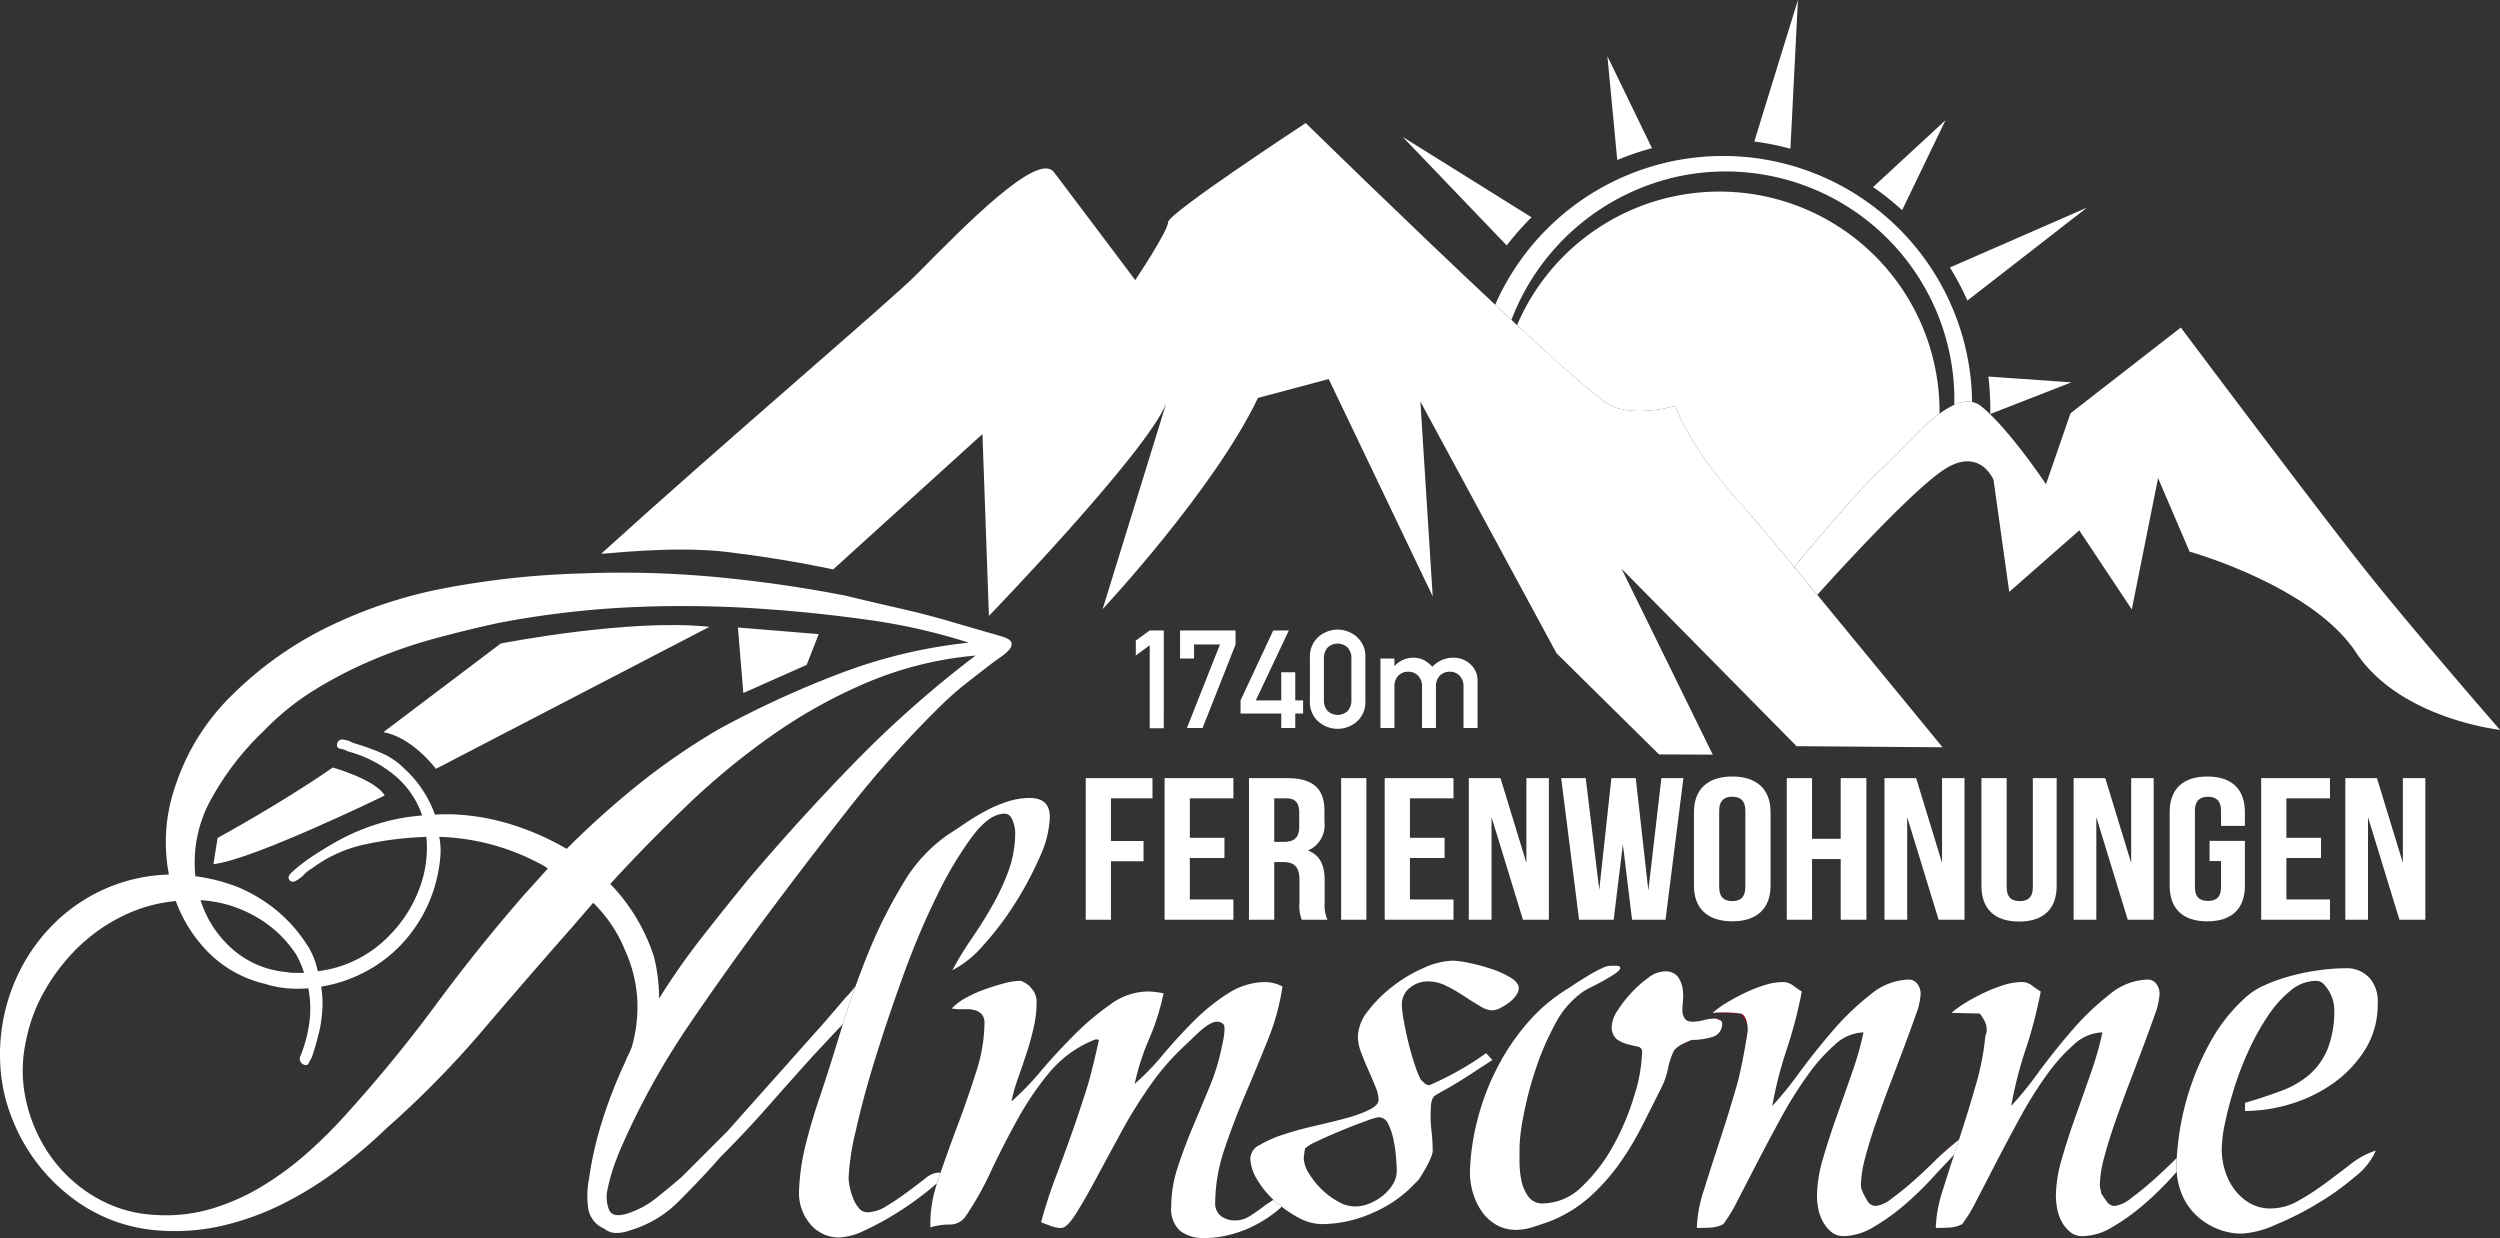 <svg id="Gruppe_79" data-name="Gruppe 79" xmlns="http://www.w3.org/2000/svg" xmlns:xlink="http://www.w3.org/1999/xlink" width="277" height="137.171" viewBox="0 0 277 137.171">
  <rect x="0" y="0" width="277" height="137.171" fill="#333333" stroke="none"/>
  <defs>
    <clipPath id="clip-path">
      <rect id="Rechteck_14" data-name="Rechteck 14" width="277" height="137.171" fill="none"/>
    </clipPath>
  </defs>
  <g id="Gruppe_77" data-name="Gruppe 77" clip-path="url(#clip-path)">
    <path id="Pfad_210" data-name="Pfad 210" d="M257.187,47.606l-9.2-.643a29.873,29.873,0,0,1,.21,4.153Z" transform="translate(-27.678 -5.242)" fill="#fff"/>
    <path id="Pfad_211" data-name="Pfad 211" d="M229.774,54.477c1.477-1.25,3.881-4.223,6.245-5.972a24.39,24.39,0,0,0-46.813-9.813c4.163,3.855,7.758,7.064,9.587,8.414,2.729,2.117,7.956.527,7.956.527s1.246,4.289,7.8,11.477c.025.027.05.057.076.085l.092.1c.061.067.116.13.178.2.9,1.043,2.758,3.264,5.011,5.985.082-.1,7.358-8.874,9.864-11" transform="translate(-21.118 -2.667)" fill="#fff"/>
    <path id="Pfad_212" data-name="Pfad 212" d="M189.221,25.984l-14.276-8.908L186.471,29.1a30.393,30.393,0,0,1,2.75-3.119" transform="translate(-19.526 -1.906)" fill="#fff"/>
    <path id="Pfad_213" data-name="Pfad 213" d="M205.417,17.2l-4.94-10.183,1.092,11.5a29.575,29.575,0,0,1,3.848-1.317" transform="translate(-22.376 -0.784)" fill="#fff"/>
    <path id="Pfad_214" data-name="Pfad 214" d="M258.385,25.889,243.19,32.527a29.78,29.78,0,0,1,1.939,3.665Z" transform="translate(-27.143 -2.89)" fill="#fff"/>
    <path id="Pfad_215" data-name="Pfad 215" d="M207.505,21.573a25.354,25.354,0,0,1,29.464,20.48,24.781,24.781,0,0,1,.377,4.972,3.3,3.3,0,0,1,1.971-.315c-.006-.527-.022-1.057-.06-1.59a27.59,27.59,0,0,0-52.78-9.18q.914.854,1.8,1.681a25.588,25.588,0,0,1,19.224-16.048" transform="translate(-20.813 -2.171)" fill="#fff"/>
    <path id="Pfad_216" data-name="Pfad 216" d="M223.632,0,218.8,15.679a29.634,29.634,0,0,1,4,.8Z" transform="translate(-24.421)" fill="#fff"/>
    <path id="Pfad_217" data-name="Pfad 217" d="M241.64,14.984,233.613,22.4a30.787,30.787,0,0,1,3.216,2.558Z" transform="translate(-26.074 -1.672)" fill="#fff"/>
    <path id="Pfad_218" data-name="Pfad 218" d="M89.185,62.9c6.973.869,11.5,1.906,11.5,1.906l16.542-15,.717,20.151s17.339-17.953,19.628-23.5l-7.031,22.747s12.332-13.183,17.211-23.4l7.843-2.091,11.519,24.069L165.75,46.205l15.079,27.882L192.19,85.3l5.954.027-10.106-20.6L207.43,84.39l16.173.122s-7.6-9.285-13.875-16.889l-.007.008-2.561-3.106-.5-.611.5.611,0,0c-2.254-2.721-4.108-4.942-5.011-5.985-.061-.067-.116-.13-.178-.2l-.092-.1c-.027-.028-.052-.059-.076-.085-6.556-7.188-7.8-11.477-7.8-11.477s-5.227,1.59-7.956-.527c-1.829-1.35-5.424-4.559-9.587-8.414l-.622-.576q-.887-.825-1.8-1.681c-9.642-9.022-20.993-20.132-20.993-20.132s-15.254,10-15.248,10.972-3.64,6.428-3.64,6.428-7.247-9.648-9.009-11.964-9.659,5.7-15.243,11.361c-2.73,2.769-21.6,18.82-34.9,30.9-.168.153,7.765-.947,14.18-.147" transform="translate(-8.371 -1.713)" fill="#fff"/>
    <path id="Pfad_219" data-name="Pfad 219" d="M241.508,49.413a8.914,8.914,0,0,0-1.63.984c-2.364,1.749-4.77,4.723-6.246,5.973-2.506,2.122-9.782,10.9-9.863,11l0,0,2.56,3.107.008-.009c.156-.176,9.663-10.826,13.786-13.71,4.159-2.913,5.735.969,5.735.969L247.6,70.141l7.758-6.814,5.82,8.755,2.911-14.547,3.492,8.147s13.582,3.785,18.431,11.156,15.963,8.591,15.963,8.591S292.8,74.9,287.37,68.107,266.61,40.85,266.61,40.85l-12.222,9.5-2.716,7.857S247.6,52.1,244.5,49.579a2.285,2.285,0,0,0-1.017-.481,3.3,3.3,0,0,0-1.971.314" transform="translate(-24.975 -4.559)" fill="#fff"/>
    <path id="Pfad_220" data-name="Pfad 220" d="M223.7,70.627h0l-.5-.611Z" transform="translate(-24.912 -7.815)" fill="#f27c00"/>
    <path id="Pfad_221" data-name="Pfad 221" d="M142.808,99.289V97.047h-7.394v15.689h2.794v-6.477h3.61v-2.241h-3.61V99.289Z" transform="translate(-15.114 -10.832)" fill="#fff"/>
    <path id="Pfad_222" data-name="Pfad 222" d="M152.873,99.289V97.048h-7.624v15.689h7.624v-2.244h-4.829V105.9h3.838v-2.241h-3.838V99.289Z" transform="translate(-16.212 -10.832)" fill="#fff"/>
    <path id="Pfad_223" data-name="Pfad 223" d="M161.617,112.737h2.846a4.129,4.129,0,0,1-.306-1.907v-2.42c0-1.635-.458-2.823-1.853-3.339a3.056,3.056,0,0,0,1.829-3.18v-1.236c0-2.421-1.246-3.607-4.142-3.607h-4.219v15.689h2.8v-6.388h.964c1.27,0,1.83.537,1.83,1.994v2.466a4.293,4.293,0,0,0,.254,1.928m-.28-10.288c0,1.256-.636,1.659-1.677,1.659h-1.091V99.289h1.346c.99,0,1.422.493,1.422,1.613Z" transform="translate(-17.386 -10.832)" fill="#fff"/>
    <rect id="Rechteck_13" data-name="Rechteck 13" width="2.795" height="15.689" transform="translate(148.599 86.216)" fill="#fff"/>
    <path id="Pfad_224" data-name="Pfad 224" d="M180.321,99.289V97.048H172.7v15.689h7.622v-2.244h-4.827V105.9h3.838v-2.241h-3.838V99.289Z" transform="translate(-19.275 -10.832)" fill="#fff"/>
    <path id="Pfad_225" data-name="Pfad 225" d="M185.71,101.373l3.48,11.363h2.872V97.048h-2.49v9.392L186.7,97.048h-3.508v15.689h2.518Z" transform="translate(-20.447 -10.832)" fill="#fff"/>
    <path id="Pfad_226" data-name="Pfad 226" d="M202.976,97.048h-2.7l-1.345,12.372-1.5-12.372h-2.719l1.983,15.689h3.836l1.017-8.36,1.016,8.36h3.709l1.982-15.689h-2.44l-1.446,12.461Z" transform="translate(-21.733 -10.832)" fill="#fff"/>
    <path id="Pfad_227" data-name="Pfad 227" d="M211.271,100.79v8.158c0,2.511,1.5,3.944,4.245,3.944s4.242-1.434,4.242-3.944V100.79c0-2.51-1.5-3.944-4.242-3.944s-4.245,1.435-4.245,3.944m5.694-.158v8.474c0,1.121-.56,1.546-1.449,1.546s-1.449-.425-1.449-1.546v-8.474c0-1.119.56-1.546,1.449-1.546s1.449.426,1.449,1.546" transform="translate(-23.581 -10.809)" fill="#fff"/>
    <path id="Pfad_228" data-name="Pfad 228" d="M231.67,112.737V97.048h-2.847v6.723h-3.176V97.048h-2.8v15.689h2.8v-6.723h3.176v6.723Z" transform="translate(-24.873 -10.832)" fill="#fff"/>
    <path id="Pfad_229" data-name="Pfad 229" d="M241.412,106.44l-2.871-9.392h-3.506v15.689h2.514V101.373l3.482,11.363H243.9V97.048h-2.487Z" transform="translate(-26.233 -10.832)" fill="#fff"/>
    <path id="Pfad_230" data-name="Pfad 230" d="M247.128,97.048v11.946c0,2.509,1.424,3.946,4.167,3.946s4.166-1.437,4.166-3.946V97.048h-2.64v12.1c0,1.121-.56,1.525-1.449,1.525s-1.449-.4-1.449-1.525v-12.1Z" transform="translate(-27.583 -10.832)" fill="#fff"/>
    <path id="Pfad_231" data-name="Pfad 231" d="M265,106.44l-2.871-9.392h-3.506v15.689h2.516V101.373l3.48,11.363h2.872V97.048H265Z" transform="translate(-28.866 -10.832)" fill="#fff"/>
    <path id="Pfad_232" data-name="Pfad 232" d="M278.937,102.316v-1.525c0-2.509-1.421-3.944-4.167-3.944s-4.167,1.435-4.167,3.944v8.159c0,2.511,1.422,3.944,4.167,3.944s4.167-1.433,4.167-3.944v-4.975h-3.912v2.24h1.27v2.893c0,1.121-.558,1.524-1.447,1.524s-1.449-.4-1.449-1.524v-8.474c0-1.118.56-1.546,1.449-1.546s1.447.427,1.447,1.546v1.683Z" transform="translate(-30.203 -10.809)" fill="#fff"/>
    <path id="Pfad_233" data-name="Pfad 233" d="M289.636,99.289V97.048h-7.621v15.689h7.621v-2.244h-4.827V105.9h3.836v-2.241h-3.836V99.289Z" transform="translate(-31.476 -10.832)" fill="#fff"/>
    <path id="Pfad_234" data-name="Pfad 234" d="M298.887,106.44l-2.873-9.392h-3.506v15.689h2.515V101.373l3.482,11.363h2.87V97.048h-2.488Z" transform="translate(-32.648 -10.832)" fill="#fff"/>
    <path id="Pfad_235" data-name="Pfad 235" d="M144.76,78.632H143.2l-1.543,1.119V81.4l1.543-1.128v9.193h1.558Z" transform="translate(-15.811 -8.776)" fill="#fff"/>
    <path id="Pfad_236" data-name="Pfad 236" d="M153.33,78.632h-6.151v3.108h1.551V80.182H151.6l-3.665,9.26h1.736l3.658-9.26Z" transform="translate(-16.427 -8.776)" fill="#fff"/>
    <path id="Pfad_237" data-name="Pfad 237" d="M158.343,78.632l-3.621,7.745v1.461h4.511v1.6h1.551v-1.6h.868V86.377h-.868V83.261h-1.551v3.116h-2.82l3.658-7.745Z" transform="translate(-17.269 -8.776)" fill="#fff"/>
    <path id="Pfad_238" data-name="Pfad 238" d="M168.579,88.709a2.865,2.865,0,0,0,.939-2.3V81.638a2.879,2.879,0,0,0-.939-2.3,3.21,3.21,0,0,0-4.27,0,2.888,2.888,0,0,0-.935,2.3v4.771a2.874,2.874,0,0,0,.935,2.3,3.22,3.22,0,0,0,4.27,0m-3.654-2.39V81.727a1.694,1.694,0,0,1,.415-1.216,1.613,1.613,0,0,1,2.209,0,1.688,1.688,0,0,1,.419,1.216v4.592a1.687,1.687,0,0,1-.419,1.222,1.621,1.621,0,0,1-2.209,0,1.693,1.693,0,0,1-.415-1.222" transform="translate(-18.235 -8.764)" fill="#fff"/>
    <path id="Pfad_239" data-name="Pfad 239" d="M182.927,89.82V84.7a2.423,2.423,0,0,0-.833-1.987,2.708,2.708,0,0,0-1.733-.682,3.132,3.132,0,0,0-2.434,1,4.592,4.592,0,0,0-.89-.711,2.763,2.763,0,0,0-3.287.623h-.03v-.824h-1.55v7.7h1.55V85.235a1.654,1.654,0,0,1,.434-1.216,1.49,1.49,0,0,1,1.1-.437,1.471,1.471,0,0,1,1.082.437,1.642,1.642,0,0,1,.439,1.216V89.82h1.543V85.235a1.65,1.65,0,0,1,.434-1.216,1.486,1.486,0,0,1,1.1-.437,1.47,1.47,0,0,1,1.083.437,1.642,1.642,0,0,1,.438,1.216V89.82Z" transform="translate(-19.216 -9.156)" fill="#fff"/>
    <path id="Pfad_240" data-name="Pfad 240" d="M94.682,117.379a12.911,12.911,0,0,1-.995,1.139l-2.275,2.653L80.607,133.3l-5.118,5.119q-1.327,1.137-2.749,2.274a10.027,10.027,0,0,1-3.127,1.706q-1.706.57-2.132-.379a3.886,3.886,0,0,1-.143-2.368,19.091,19.091,0,0,1,.853-2.938q.569-1.518.854-2.086A83.5,83.5,0,0,1,76.294,121.6q4.218-6.207,8.673-12.179t9.1-11.894a116.848,116.848,0,0,1,10.047-11.234,31.913,31.913,0,0,1,2.7-2.416q1.374-1.087,2.986-2.323c.315-.25.665-.5,1.043-.758a4.832,4.832,0,0,0,.947-.806.89.89,0,0,0,.284-.8q-.093-.377-.948-.665L106.2,77.1q-3.128-.945-6.255-1.659t-6.256-1.468a144.947,144.947,0,0,0-14.6-2.087,112.67,112.67,0,0,0-14.6-.378A94.942,94.942,0,0,0,49.662,73.07a51.32,51.32,0,0,0-13.98,4.692,40.089,40.089,0,0,0-9.9,7.155,24.9,24.9,0,0,0-6.4,10.285,18.8,18.8,0,0,0-.664,9.669,18.773,18.773,0,0,0-12.795,5.5,19.692,19.692,0,0,0-3.459,4.644,20.612,20.612,0,0,0-1.992,5.4A20.832,20.832,0,0,0,.044,126.2a18.7,18.7,0,0,0,1.327,5.782,20.131,20.131,0,0,0,6.255,8.436,17.831,17.831,0,0,0,9.858,3.883,23.412,23.412,0,0,0,7.155-.521,30.331,30.331,0,0,0,6.682-2.415,39.488,39.488,0,0,0,6.112-3.793,59.239,59.239,0,0,0,5.45-4.642,106.422,106.422,0,0,0,10.569-10.759q4.879-5.731,9.9-11.422L65.726,108a15.474,15.474,0,0,1,3.507,5.214,15.273,15.273,0,0,1,1.376,5.45,16.287,16.287,0,0,1-.617,5.356c-.126.316-.252.6-.378.85s-.254.54-.38.854a52.336,52.336,0,0,0-2.463,6.3,40.392,40.392,0,0,0-1.516,6.59,9.848,9.848,0,0,0-.1,3.08,2.914,2.914,0,0,0,1.8,2.416,2.01,2.01,0,0,0,1.326.473A4.269,4.269,0,0,0,69.8,144.3a12.635,12.635,0,0,0,5.544-3.364q2.509-2.507,4.5-4.786Q82.6,133.4,85.062,130.6t5.024-5.64q1.326-1.419,2.7-2.889c.2-.211.4-.41.6-.616q.642-2.092,1.392-4.175c-.03.036-.061.06-.091.1M58.05,107.144q-5.12,5.877-9.667,12.037t-9.668,11.848a54.319,54.319,0,0,1-4.454,4.5,34.653,34.653,0,0,1-5.071,3.792,24.116,24.116,0,0,1-5.687,2.559,17.752,17.752,0,0,1-6.208.712,14.446,14.446,0,0,1-6.682-1.945,15.9,15.9,0,0,1-4.928-4.454,17.055,17.055,0,0,1-2.749-6.066,15.236,15.236,0,0,1-.046-6.871,17.984,17.984,0,0,1,2.131-5.638,21.457,21.457,0,0,1,3.743-4.788,19.127,19.127,0,0,1,4.931-3.413,16.769,16.769,0,0,1,5.781-1.61,15.876,15.876,0,0,0,3.7,5.78A13.127,13.127,0,0,0,29.426,117a11.288,11.288,0,0,0,2.37.474,14.645,14.645,0,0,0,2.369,0,11.818,11.818,0,0,1,.094,3.934,15.2,15.2,0,0,1-1.043,3.742.766.766,0,0,0,.379.76c.315.126.521.078.616-.142a3.9,3.9,0,0,1,.331-.618q.287-.85.523-1.706c.156-.567.3-1.138.425-1.7a18.38,18.38,0,0,0,.238-2.228,10.933,10.933,0,0,0-.142-2.228,15.615,15.615,0,0,0,4.549-1.469,15.4,15.4,0,0,0,3.886-2.749,15.943,15.943,0,0,0,4.549-8.576,13.146,13.146,0,0,0,.238-1.9,7.858,7.858,0,0,0-.142-1.9,25.235,25.235,0,0,1,10.9,2.844,7.729,7.729,0,0,1,1.138.665Zm-35.827.569a13.8,13.8,0,0,1,6.066,1.8,12.858,12.858,0,0,1,4.55,4.263,10.624,10.624,0,0,1,.852,1.992H32.7a5.085,5.085,0,0,1-1-.094,10.477,10.477,0,0,1-5.971-2.559,12,12,0,0,1-3.506-5.4m40.566-5.687a29.31,29.31,0,0,0-5.829-2.607,24.92,24.92,0,0,0-6.114-1.185,19.159,19.159,0,0,0-2.655,0,12.619,12.619,0,0,0-3.411-5.119,8.107,8.107,0,0,0-2.607-1.753,29.214,29.214,0,0,0-3.08-1.089,2.836,2.836,0,0,0-.9-.333c-.412-.092-.679.017-.807.333-.127.379-.016.6.332.665a2.212,2.212,0,0,1,.807.281A13.577,13.577,0,0,1,43.6,93.78a9.88,9.88,0,0,1,3.175,4.549,22.093,22.093,0,0,0-4.978.949,23.8,23.8,0,0,0-4.6,1.989q-1.33.76-2.559,1.563a18.628,18.628,0,0,0-2.369,1.85c-.317.316-.379.585-.19.806s.442.235.76.046a3.487,3.487,0,0,0,.852-.661,3.466,3.466,0,0,1,.852-.665,15.064,15.064,0,0,1,6.02-2.7,37.376,37.376,0,0,1,6.681-.807,12.688,12.688,0,0,1-.852,5.924,14.676,14.676,0,0,1-3.317,5.072,13.167,13.167,0,0,1-7.867,3.887,8.346,8.346,0,0,0-1.232-2.988,16.805,16.805,0,0,0-2.227-2.749,15.938,15.938,0,0,0-2.8-2.226A16.706,16.706,0,0,0,26.2,106.2a20.14,20.14,0,0,0-4.549-1.139,14.45,14.45,0,0,1,1.895-8.811,30.933,30.933,0,0,1,5.687-7.3A28.823,28.823,0,0,1,34.875,84.4a47.9,47.9,0,0,1,6.446-3.317,53.628,53.628,0,0,1,6.87-2.368Q51.7,77.763,55.206,77a102.655,102.655,0,0,1,14.88-1.755,126.237,126.237,0,0,1,15.07.237q5.4.38,11.137,1.185a66.12,66.12,0,0,1,11.042,2.511A56.6,56.6,0,0,0,93.308,82.5a108.8,108.8,0,0,0-13.649,6.255A74.675,74.675,0,0,0,70.7,94.916a98.266,98.266,0,0,0-7.915,7.111m4.833,3.885q4.074-4.453,8.577-8.768a79.968,79.968,0,0,1,9.527-7.82A56.828,56.828,0,0,1,96.293,83.5a39.722,39.722,0,0,1,11.8-2.891A120.281,120.281,0,0,0,94.825,92.311q-6.163,6.306-11.943,13.126-2.556,3.132-5.117,6.4a76.471,76.471,0,0,0-4.74,6.778,19.072,19.072,0,0,0-.568-4.644,20.84,20.84,0,0,0-4.835-8.057" transform="translate(0 -7.972)" fill="#fff"/>
    <path id="Pfad_241" data-name="Pfad 241" d="M210.973,129.7a.881.881,0,0,0-.178.055.453.453,0,0,1,.178-.055" transform="translate(-23.527 -14.476)" fill="#ae0018"/>
    <path id="Pfad_242" data-name="Pfad 242" d="M210.4,129.991a1.264,1.264,0,0,1,.251-.2c-.165.065-.391.165-.636.29a2.647,2.647,0,0,1,.385-.088" transform="translate(-23.44 -14.486)" fill="#ae0018"/>
    <path id="Pfad_243" data-name="Pfad 243" d="M214.324,127.036h-.348a3.486,3.486,0,0,1,.593.244c-.07-.071-.153-.151-.245-.244" transform="translate(-23.882 -14.179)" fill="#ae0018"/>
    <path id="Pfad_244" data-name="Pfad 244" d="M243.162,142.875a20.82,20.82,0,0,0-1.74,1.6c.457-.458,1.168-1.085,1.747-1.576Z" transform="translate(-26.946 -15.947)" fill="#ae0018"/>
    <path id="Pfad_245" data-name="Pfad 245" d="M217.111,126.408a5.29,5.29,0,0,1,.522.8,2.094,2.094,0,0,1,.244,1.009c0-.372-.09-1.6-.767-1.812" transform="translate(-24.232 -14.109)" fill="#ae0018"/>
    <path id="Pfad_246" data-name="Pfad 246" d="M213.582,126.321l3.135.072a14.462,14.462,0,0,0-3.135-.072" transform="translate(-23.838 -14.093)" fill="#ae0018"/>
    <path id="Pfad_247" data-name="Pfad 247" d="M217.8,129.124c-.029.351-.074.713-.123,1.079.1-.541.169-1,.213-1.306a.733.733,0,0,1-.091.227" transform="translate(-24.296 -14.387)" fill="#ae0018"/>
    <path id="Pfad_248" data-name="Pfad 248" d="M115.321,141.05l-.282-.019a2.711,2.711,0,0,0-1.462.7q-.9.7-1.985,1.5t-2.229,1.5a4.164,4.164,0,0,1-2.127.7,1.178,1.178,0,0,1-.939-.453,3.831,3.831,0,0,1-.627-1.045,6.986,6.986,0,0,1-.383-1.254,5.363,5.363,0,0,1-.139-1.079,27.617,27.617,0,0,1,.8-5.225q.8-3.622,2.194-8.116t3.134-9.266a86.153,86.153,0,0,1,3.693-8.707,41.329,41.329,0,0,1,3.865-6.481q1.918-2.543,3.588-2.542c.418,0,.72.255.907.767a3.921,3.921,0,0,1,.278,1.253,12.336,12.336,0,0,1-.731,4.285,26.068,26.068,0,0,1-1.776,3.833q-1.047,1.846-2.266,3.623a38.761,38.761,0,0,0-2.193,3.588,11.411,11.411,0,0,0,3.413-2.751,33.3,33.3,0,0,0,3.518-4.635,37.084,37.084,0,0,0,2.751-5.155,11.377,11.377,0,0,0,1.115-4.32q.068-2.225-2.23-2.228a8,8,0,0,0-2.4.384,14.126,14.126,0,0,0-2.4,1.011,23.707,23.707,0,0,0-2.263,1.357q-1.082.73-2.056,1.358a17.117,17.117,0,0,0-4.946,5.434,53.529,53.529,0,0,0-3.833,7.662q-.75,1.846-1.413,3.7-.749,2.084-1.392,4.175c-.038.127-.082.254-.12.381q-1.255,4.146-2.3,7.279-.9,2.58-1.637,5.437a24.9,24.9,0,0,0-.8,5.573,5.3,5.3,0,0,0,1.184,3.379,4.127,4.127,0,0,0,3.275,1.566,7.267,7.267,0,0,0,2.856-.8,31.219,31.219,0,0,0,3.519-1.915,36.028,36.028,0,0,0,3.308-2.336c.437-.346.817-.666,1.161-.967.066-.212.122-.417.2-.635.057-.164.12-.338.177-.5" transform="translate(-11.122 -11.107)" fill="#fff"/>
    <path id="Pfad_249" data-name="Pfad 249" d="M154.051,146.594c-.41.262-.817.527-1.2.816q-.733.557-1.463,1.012a2.925,2.925,0,0,1-1.567.453,2.533,2.533,0,0,1-1.6-.49,1.738,1.738,0,0,1-.626-1.463,18.542,18.542,0,0,1,1.01-5.886q1.009-3.032,2.3-6.062t2.508-6.061a25.652,25.652,0,0,0,1.636-5.955,4.192,4.192,0,0,0-1.88-.49,7.653,7.653,0,0,0-4.146,1.254,22.093,22.093,0,0,0-3.8,3.064q-1.814,1.815-3.449,3.764a27.418,27.418,0,0,1-3.1,3.2,26.176,26.176,0,0,1,1.6-4.978,26.438,26.438,0,0,0,1.6-5.053,8.622,8.622,0,0,0-1.811-.208,7.11,7.11,0,0,0-4.075,1.428,29.446,29.446,0,0,0-4.007,3.379q-1.951,1.952-3.726,4.039a30.229,30.229,0,0,1-3.241,3.345,20.1,20.1,0,0,1,.768-2.682q.484-1.357.938-2.752t.768-2.787a12.08,12.08,0,0,0,.314-2.647,2.187,2.187,0,0,0-.454-1.532,2.775,2.775,0,0,0-1.289-.975,7.654,7.654,0,0,0-1.845.277c-.721.187-1.462.418-2.23.7a13.844,13.844,0,0,0-2.124.975A5.713,5.713,0,0,0,118.4,125.4l.7.071h1.011a2.954,2.954,0,0,1,.941.139,1.578,1.578,0,0,1,.7.453,1.5,1.5,0,0,1,.279,1.01,17.974,17.974,0,0,1-.941,5.4q-.938,2.962-2.054,5.922c-.676,1.8-1.3,3.529-1.879,5.209-.057.165-.12.338-.177.5-.075.219-.131.424-.2.636a14.321,14.321,0,0,0-.744,4.139v.765a7.347,7.347,0,0,1,2.056-.314,2.129,2.129,0,0,0,1.777-.8,34.3,34.3,0,0,0,2.855-5.049q1.393-2.962,3-5.853a33.153,33.153,0,0,1,3.622-5.294c.157-.186.343-.383.546-.584a12.374,12.374,0,0,1,4.381-2.909.572.572,0,0,1,.438.044s-.449,2.074-.9,3.8c-.134.513-.268,1-.391,1.387q-.8,2.545-1.671,5.016t-1.811,4.947q-.939,2.473-1.638,5.05.557.211,1.115.418a3.135,3.135,0,0,0,1.115.21q.626,0,1.6-1.532t2.23-3.868q1.254-2.332,2.785-5.155a53.018,53.018,0,0,1,3.311-5.329,26.872,26.872,0,0,1,3.8-4.353c1.346-1.23,3.166-3.4,4.249-2.334.337.332-.115,2.23-.21,2.644a23.035,23.035,0,0,1-1.322,4.286q-.907,2.2-1.847,4.424t-1.673,4.458a14.061,14.061,0,0,0-.731,4.39,3.285,3.285,0,0,0,.976,2.683,4.282,4.282,0,0,0,2.787.8,11.236,11.236,0,0,0,2.681-.351,12.767,12.767,0,0,0,2.787-1.042,14.188,14.188,0,0,0,2.474-1.6c.189-.154.368-.314.536-.48-.251-.2-.508-.382-.745-.6-.056-.051-.106-.1-.16-.155" transform="translate(-12.951 -13.654)" fill="#fff"/>
    <path id="Pfad_250" data-name="Pfad 250" d="M182.771,130.829l-.7-.768a33.539,33.539,0,0,1-6.131,3.484l-.21.069a.975.975,0,0,1-.522-.244c-.116-.115-.243-.243-.383-.382a10.054,10.054,0,0,1-.662-1.637q-.384-1.151-.7-2.44t-.522-2.471a11.227,11.227,0,0,1-.21-1.744,2.315,2.315,0,0,1,.941-1.915,3.076,3.076,0,0,1,2.124-.661,4.315,4.315,0,0,1,1.847.488,16.4,16.4,0,0,1,1.951,1.114q.941.626,1.776,1.116a2.892,2.892,0,0,0,1.324.487,2.024,2.024,0,0,0,.905-.243,7,7,0,0,0,.975-.6,3.306,3.306,0,0,0,.8-.8,1.463,1.463,0,0,0,.313-.8c0-.418-.3-.812-.9-1.187a10.666,10.666,0,0,0-2.161-.975,21.226,21.226,0,0,0-2.471-.66,10.252,10.252,0,0,0-1.777-.244,8.3,8.3,0,0,0-3.136.765,15.743,15.743,0,0,0-3.447,2.022,14.86,14.86,0,0,0-2.787,2.751,4.8,4.8,0,0,0-1.151,2.893,4.934,4.934,0,0,0,.35,1.706c.23.626.5,1.279.8,1.951s.568,1.3.8,1.881a4.062,4.062,0,0,1,.348,1.429q0,.625-1.079,1.149a15.008,15.008,0,0,1-2.648.939c-1.044.281-2.184.557-3.413.838s-2.368.592-3.413.941a13.161,13.161,0,0,0-2.612,1.15,1.753,1.753,0,0,0-1.046,1.461,4.76,4.76,0,0,0,.766,2.4,10.265,10.265,0,0,0,1.791,2.213c.054.052.1.1.16.155.238.218.495.4.745.6a12.088,12.088,0,0,0,1.833,1.211,5.576,5.576,0,0,0,2.577.733,13.925,13.925,0,0,0,5.783-1.29,13.769,13.769,0,0,0,4.668-3.307,2.28,2.28,0,0,0,.522-.628c.208-.323.418-.673.627-1.045a9.256,9.256,0,0,0,.522-1.081,2.541,2.541,0,0,0,.209-.661,20.433,20.433,0,0,0-.139-2.4,12.848,12.848,0,0,1-.07-2.336c0-.788.161-1.287.487-1.5s.789-.477,1.393-.8q1.325-.765,2.543-1.565t2.4-1.568m-11.008,13.742a4.972,4.972,0,0,1-1.079,1.245,5.813,5.813,0,0,1-1.5.9,4.384,4.384,0,0,1-1.672.345,3.89,3.89,0,0,1-1.846-.553,8.14,8.14,0,0,1-1.846-1.382,8.893,8.893,0,0,1-1.393-1.765,3.371,3.371,0,0,1-.558-1.693l.139-1.039a5.081,5.081,0,0,1,1.358-.8c.811-.391,1.7-.784,2.647-1.175s1.845-.737,2.682-1.039a8.278,8.278,0,0,1,1.463-.448,1.183,1.183,0,0,1,1.08.76,7.173,7.173,0,0,1,.592,1.8,16.108,16.108,0,0,1,.279,2.006c.044.646.069,1.107.069,1.385a2.77,2.77,0,0,1-.418,1.452" transform="translate(-17.406 -13.374)" fill="#fff"/>
    <path id="Pfad_251" data-name="Pfad 251" d="M211.25,126.719a.281.281,0,0,0-.1-.174,3.487,3.487,0,0,0-.593-.244,4.975,4.975,0,0,0-1.323.173,4.928,4.928,0,0,1-1.325.175,1.129,1.129,0,0,1-.73-.277,2.034,2.034,0,0,1-.313-.768q0-.554.068-1.323a5.184,5.184,0,0,0-.068-1.464,2.843,2.843,0,0,0-.557-1.22,1.786,1.786,0,0,0-1.465-.521,3.128,3.128,0,0,0-1.742.694,12.8,12.8,0,0,0-1.884,1.673,13.2,13.2,0,0,0-1.538,1.986,3.38,3.38,0,0,0-.63,1.638,1.761,1.761,0,0,0,.525,1.5,3.572,3.572,0,0,0,1.154.557q.628.173,1.153.275a.567.567,0,0,1,.525.593,17.545,17.545,0,0,1-.836,4.739,27.992,27.992,0,0,1-2.3,5.539,18.466,18.466,0,0,1-3.483,4.6,6.272,6.272,0,0,1-4.389,1.914,1.86,1.86,0,0,1-1.6-.766,4.53,4.53,0,0,1-.766-1.777,10.158,10.158,0,0,1-.21-2.056v-1.673a21.239,21.239,0,0,1,.455-3.517,39.165,39.165,0,0,1,1.322-5.05,29.948,29.948,0,0,1,2.161-5.016,9.9,9.9,0,0,1,3.029-3.555,7.263,7.263,0,0,1,.975-.557q.7-.346,1.394-.73t1.254-.768c.37-.255.557-.452.557-.592a.283.283,0,0,0-.068-.208,1.535,1.535,0,0,0-.489-.071h-.558a2.623,2.623,0,0,0-.9.279,12.706,12.706,0,0,0-1.325.7q-.7.418-1.359.836c-.441.28-.754.49-.939.626a18.8,18.8,0,0,0-4.605,3.868,24.976,24.976,0,0,0-3.439,5.12,27.532,27.532,0,0,0-2.153,5.749,26.133,26.133,0,0,0-.809,5.676,8.157,8.157,0,0,0,.313,2.229,7.211,7.211,0,0,0,.944,2.057,5.028,5.028,0,0,0,1.607,1.532,4.372,4.372,0,0,0,2.31.592,6.365,6.365,0,0,0,1.922-.347c.721-.233,1.341-.441,1.853-.628a15.008,15.008,0,0,0,4.335-2.681,22.323,22.323,0,0,0,3.216-3.588,31.827,31.827,0,0,0,2.515-4.147q1.117-2.191,2.163-4.284a8.519,8.519,0,0,0,.765-2.193,8,8,0,0,1,.7-2.056,3.391,3.391,0,0,1,1.079-.747c.245-.124.471-.225.636-.29l.058-.022a.88.88,0,0,1,.178-.055,8.268,8.268,0,0,0,2.2-.313,1.5,1.5,0,0,0,1.15-1.637" transform="translate(-20.46 -13.444)" fill="#fff"/>
    <path id="Pfad_252" data-name="Pfad 252" d="M239.843,140.592c-.578.491-1.291,1.119-1.747,1.576q-1.117,1.114-2.368,2.23t-2.44,1.985a3.627,3.627,0,0,1-1.811.871,1.063,1.063,0,0,1-.9-.487,8.239,8.239,0,0,1-.7-1.359,1.731,1.731,0,0,1-.068-.452,12.508,12.508,0,0,1,.489-3.1q.486-1.844,1.218-3.936t1.569-4.285q.837-2.193,1.566-4.143t1.254-3.449a7.664,7.664,0,0,0,.523-2.265,1.86,1.86,0,0,0-.349-1.114,1.2,1.2,0,0,0-1.044-.49,6.892,6.892,0,0,0-4.18,1.673,28.677,28.677,0,0,0-4.146,3.972q-1.986,2.3-3.727,4.667a40.038,40.038,0,0,1-2.995,3.693,44.174,44.174,0,0,1,1.6-6.269,50.081,50.081,0,0,0,1.672-6.41c-.372-.233-.708-.466-1.01-.7a1.829,1.829,0,0,0-1.149-.349,6.725,6.725,0,0,0-1.882.313,16.217,16.217,0,0,0-2.16.836,22.924,22.924,0,0,0-2.089,1.116,11.113,11.113,0,0,0-1.6,1.149,14.565,14.565,0,0,1,3.135.071c.677.214.767,1.44.767,1.811,0,.023-.005.076-.013.142s-.02.154-.036.258c-.044.308-.118.765-.213,1.307-.2,1.146-.492,2.644-.785,3.817-.057.228-.115.447-.171.644q-.873,3.026-1.847,5.991t-1.777,5.536a14.941,14.941,0,0,0-.8,4.25c.51,0,1.01-.011,1.5-.036a3.5,3.5,0,0,0,1.429-.382,16.551,16.551,0,0,0,1.6-2.646q.975-1.882,2.2-4.251t2.611-4.91a44.957,44.957,0,0,1,2.893-4.633,19.736,19.736,0,0,1,3.063-3.45,4.851,4.851,0,0,1,3.171-1.358,35.685,35.685,0,0,1-1.254,4.424q-.837,2.4-1.707,4.843t-1.532,4.735a14.983,14.983,0,0,0-.663,4.111,7.8,7.8,0,0,0,.139,1.393,4.785,4.785,0,0,0,.523,1.464,3.834,3.834,0,0,0,.939,1.149,2.143,2.143,0,0,0,1.395.453,6.593,6.593,0,0,0,3.274-1.01,23.059,23.059,0,0,0,3.414-2.438,34.7,34.7,0,0,0,3.1-3c.72-.793,1.715-1.812,2.418-2.584.179-.551.353-1.09.542-1.663-.161.125-.47.38-.831.687" transform="translate(-23.62 -13.636)" fill="#fff"/>
    <path id="Pfad_253" data-name="Pfad 253" d="M268.133,141.932c-.08.079-.155.151-.24.235q-1.114,1.114-2.368,2.23t-2.438,1.985a3.627,3.627,0,0,1-1.811.871,1.063,1.063,0,0,1-.9-.487c-.235-.325-.443-.628-.628-.906a1.67,1.67,0,0,0-.071-.453,1.733,1.733,0,0,1-.068-.452,12.58,12.58,0,0,1,.487-3.1q.489-1.844,1.22-3.936t1.567-4.285q.837-2.193,1.569-4.143t1.254-3.449a7.648,7.648,0,0,0,.521-2.265,1.876,1.876,0,0,0-.347-1.114,1.2,1.2,0,0,0-1.044-.49,6.9,6.9,0,0,0-4.182,1.673,28.761,28.761,0,0,0-4.144,3.972q-1.986,2.3-3.727,4.667a40.335,40.335,0,0,1-2.995,3.693,44.174,44.174,0,0,1,1.6-6.269,50.078,50.078,0,0,0,1.672-6.41c-.372-.233-.71-.466-1.01-.7a1.829,1.829,0,0,0-1.149-.349,6.719,6.719,0,0,0-1.882.313,16.134,16.134,0,0,0-2.161.836,22.924,22.924,0,0,0-2.089,1.116,11.111,11.111,0,0,0-1.6,1.149l3.135.071a5.419,5.419,0,0,1,.523.8,2.1,2.1,0,0,1,.243,1.009,1.142,1.142,0,0,1-.139.626,29.1,29.1,0,0,1-1.081,5.541q-.869,3.026-1.845,5.991c-.189.573-.362,1.112-.541,1.663-.438,1.349-.856,2.656-1.236,3.873a14.941,14.941,0,0,0-.8,4.25c.51,0,1.01-.011,1.5-.036a3.494,3.494,0,0,0,1.427-.382,16.4,16.4,0,0,0,1.6-2.646q.974-1.882,2.2-4.251t2.611-4.91a45.266,45.266,0,0,1,2.892-4.633,19.814,19.814,0,0,1,3.065-3.45,4.851,4.851,0,0,1,3.171-1.358,35.683,35.683,0,0,1-1.254,4.424q-.836,2.4-1.707,4.843t-1.532,4.735a14.983,14.983,0,0,0-.663,4.111,7.8,7.8,0,0,0,.139,1.393A4.694,4.694,0,0,0,255.39,149a3.834,3.834,0,0,0,.939,1.149,2.138,2.138,0,0,0,1.393.453,6.594,6.594,0,0,0,3.276-1.01,23.047,23.047,0,0,0,3.412-2.438,34.714,34.714,0,0,0,3.1-3c.216-.237.419-.464.617-.686-.013-.2-.027-.4-.027-.6,0-.288.012-.6.03-.933" transform="translate(-26.946 -13.636)" fill="#fff"/>
    <path id="Pfad_254" data-name="Pfad 254" d="M286.19,132.537a10.337,10.337,0,0,1-3.136,1.811q-1.847.694-4.007,1.322v.906a17.386,17.386,0,0,0,5.122-.8,15.96,15.96,0,0,0,4.737-2.334,12.967,12.967,0,0,0,3.483-3.725,9.416,9.416,0,0,0,1.359-5.052,3.917,3.917,0,0,0-.87-2.787,3.4,3.4,0,0,0-2.753-1.114,21.071,21.071,0,0,0-2.821.21,24.948,24.948,0,0,0-3.136.626,19.126,19.126,0,0,0-2.96,1.045,7.633,7.633,0,0,0-2.3,1.534,18.94,18.94,0,0,0-3.657,4.666,29.883,29.883,0,0,0-3.45,10c-.167,1.119-.271,2.093-.317,2.934-.019.33-.03.645-.03.933,0,.2.013.4.027.6a7.726,7.726,0,0,0,.53,2.393,6.678,6.678,0,0,0,1.567,2.368,7.463,7.463,0,0,0,2.335,1.532,7.108,7.108,0,0,0,2.787.557,10.465,10.465,0,0,0,3.657-.951,34.4,34.4,0,0,0,4.7-2.368,29.541,29.541,0,0,0,4.215-3.019,7.285,7.285,0,0,0,2.264-2.858,8.647,8.647,0,0,0-2.787,1.5q-1.4,1.082-2.855,2.158a27.45,27.45,0,0,1-2.963,1.916,6.136,6.136,0,0,1-3.029.836,4.508,4.508,0,0,1-2.335-.593,5.631,5.631,0,0,1-1.707-1.535,6.833,6.833,0,0,1-1.046-2.1,8.035,8.035,0,0,1-.347-2.341,14.94,14.94,0,0,1,.384-3q.381-1.818,1.044-3.913a34.164,34.164,0,0,1,1.638-4.191,26.127,26.127,0,0,1,2.124-3.773,12.364,12.364,0,0,1,2.473-2.724,4.419,4.419,0,0,1,2.787-1.048,1.141,1.141,0,0,1,.836.349,3.958,3.958,0,0,1,.626.836,4.252,4.252,0,0,1,.418,1.01,3.662,3.662,0,0,1,.139.941,11.4,11.4,0,0,1-.731,4.388,7.6,7.6,0,0,1-2.019,2.858" transform="translate(-30.298 -13.479)" fill="#fff"/>
    <path id="Pfad_255" data-name="Pfad 255" d="M99.653,82.4l1.329-3.4-8.949-.737.6,7.255Z" transform="translate(-10.272 -8.735)" fill="#fff"/>
    <path id="Pfad_256" data-name="Pfad 256" d="M60.818,80l-13,9.823c3.25.591,5.816,4.064,5.816,4.064l30.3-15.733C75.072,77.2,60.818,80,60.818,80" transform="translate(-5.337 -8.701)" fill="#fff"/>
    <path id="Pfad_257" data-name="Pfad 257" d="M27.081,103.518l-.461,2.914C30.9,105.988,45.6,98.824,45.6,98.824c-1.034-1.772-5.76-3.1-5.76-3.1-5.614,3.915-12.76,7.8-12.76,7.8" transform="translate(-2.971 -10.684)" fill="#fff"/>
  </g>
</svg>
